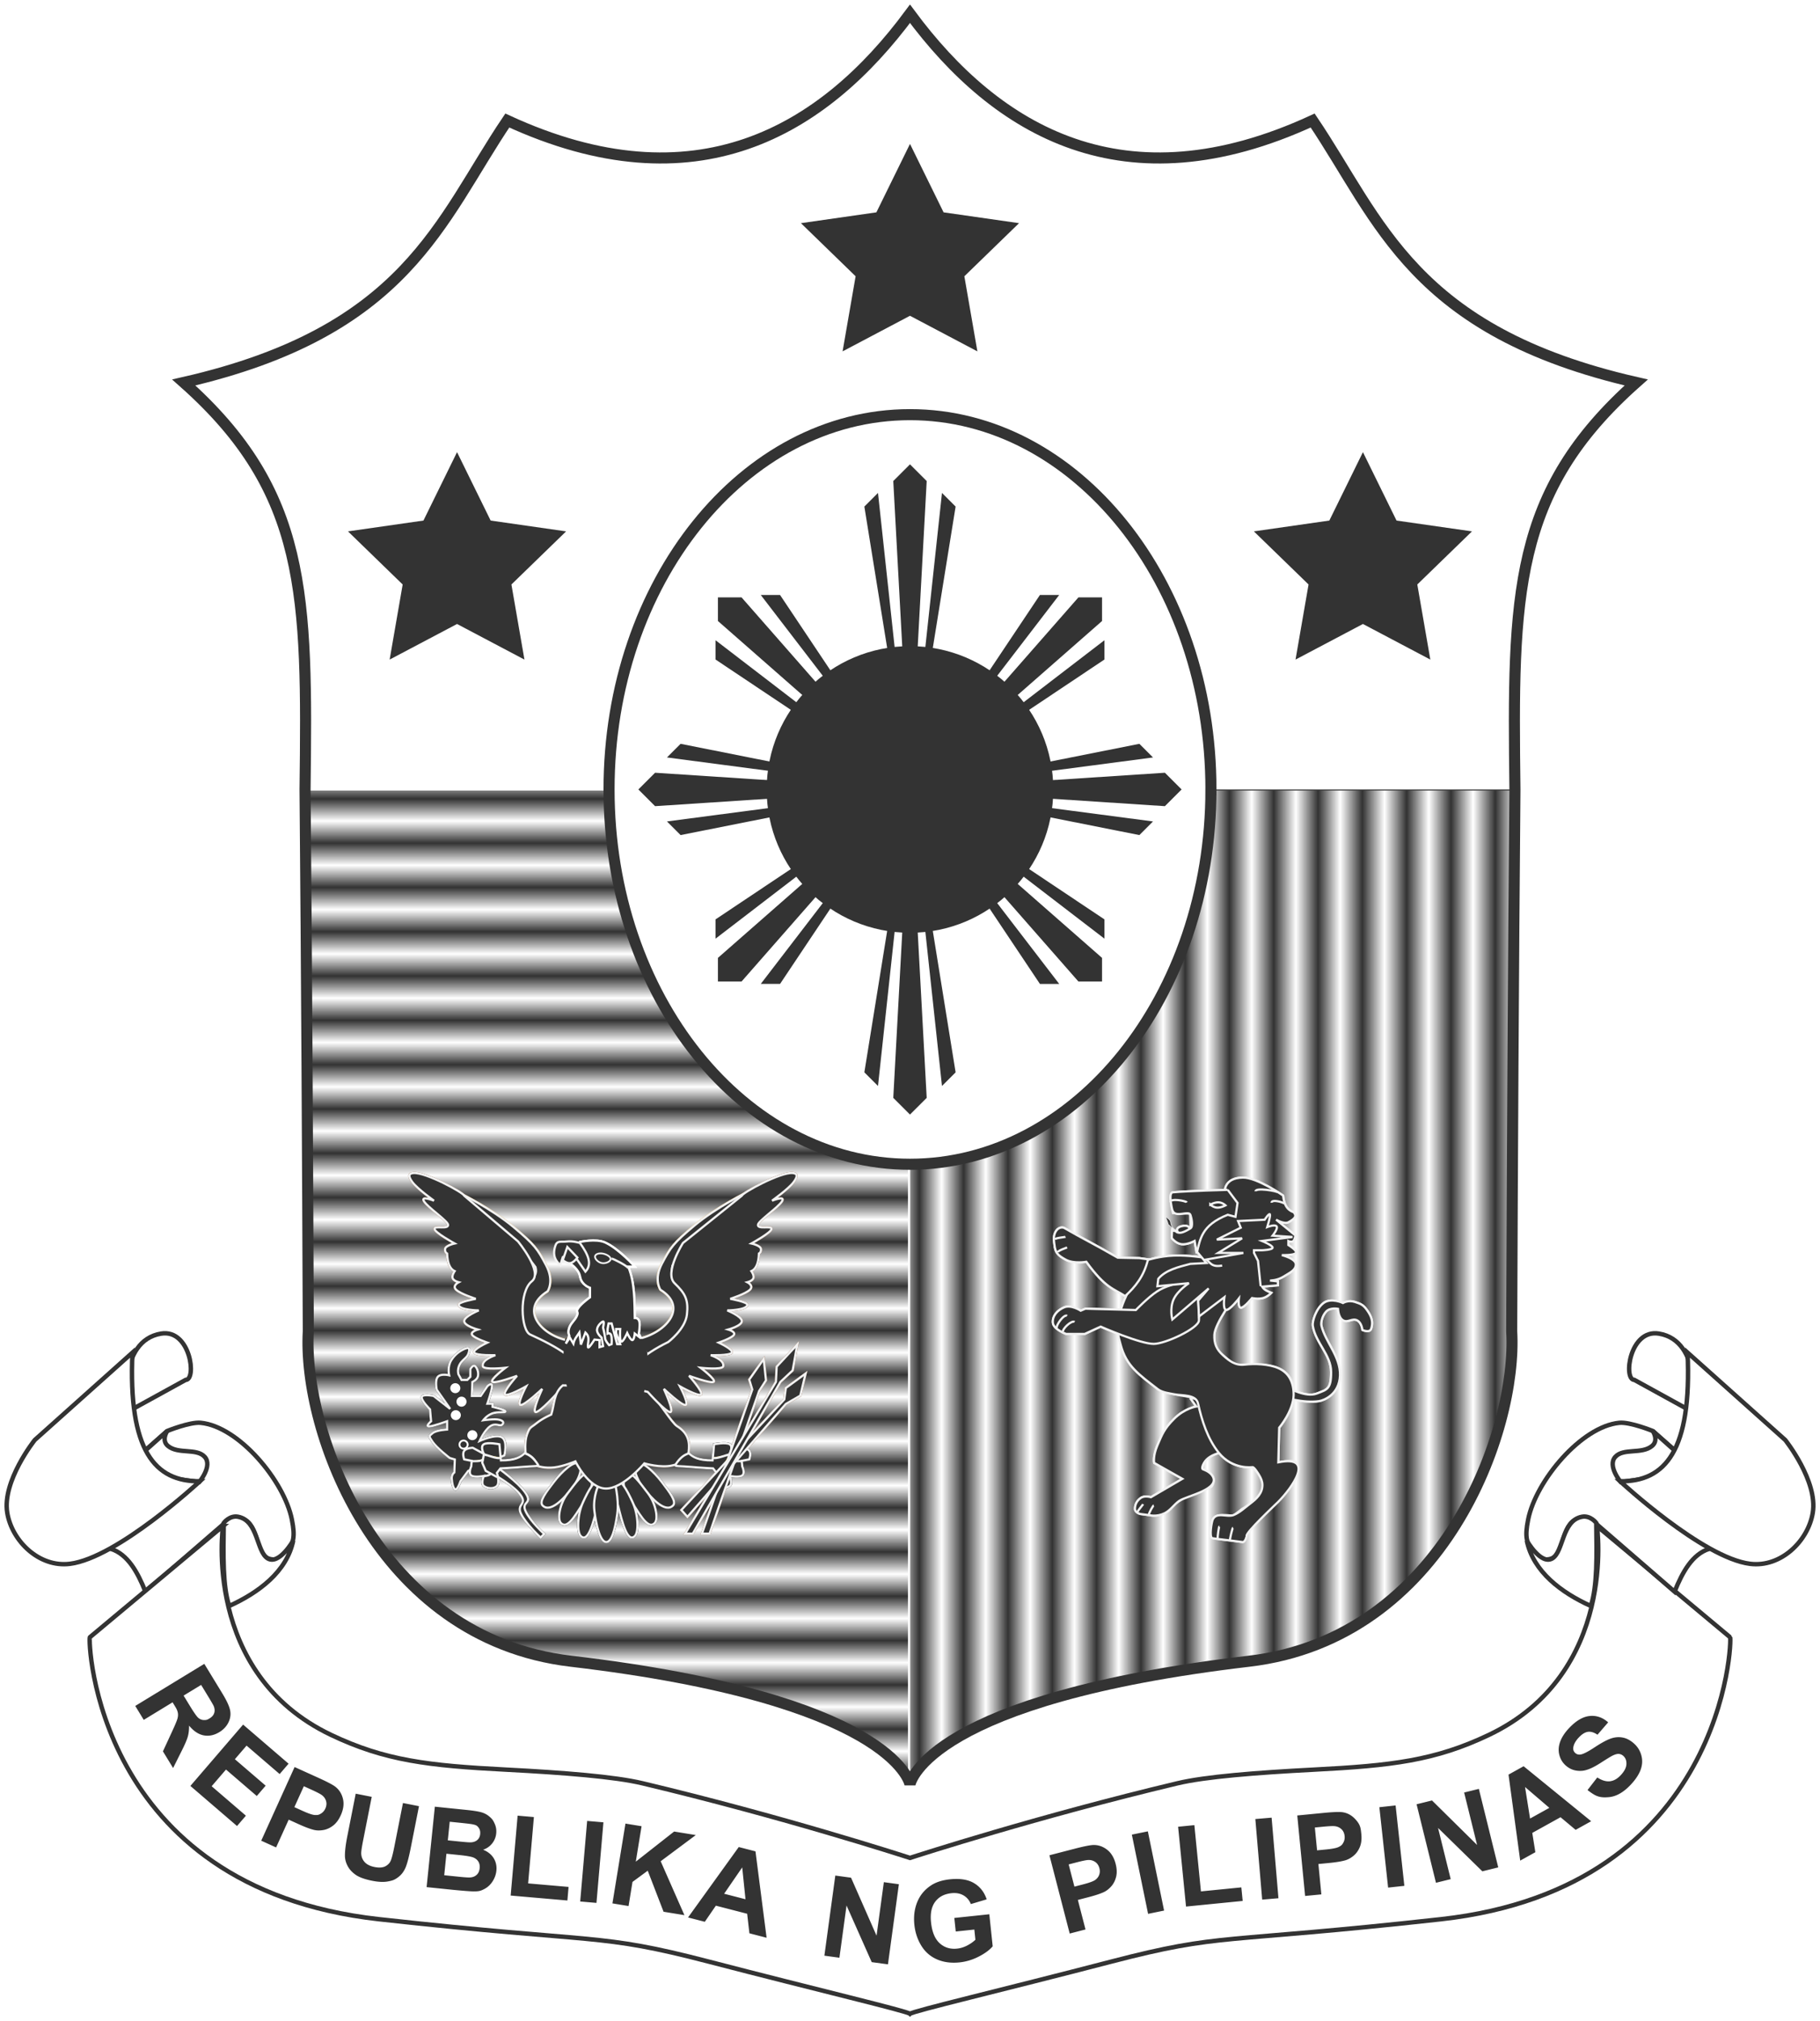 <?xml version="1.0" encoding="UTF-8"?>
<svg xmlns:xlink="http://www.w3.org/1999/xlink" xmlns="http://www.w3.org/2000/svg" width="821.615" height="912.469" viewBox="0 0 821.615 912.469" xml:space="preserve">
  <defs>
    <pattern xlink:href="#a" id="b" patternTransform="matrix(0 -10 10 0 -306.219 855.625)"></pattern>
    <pattern id="a" patternTransform="scale(10)" height="1" width="1.5" patternUnits="userSpaceOnUse">
      <path style="fill:#fff;stroke:none" d="M0-.5h1v2H0z"></path>
    </pattern>
  </defs>
  <path fill="none" d="M420.691-2404.69s5.595-38.449 152.124-55.679c87.873-10.333 121.215-104.281 118.563-148.949.275-72.185.739-164.706 1.459-244.598-1.08-87.843-.999-134.199 54.757-183.713-100.998-23.067-115.938-74.118-146.392-119.229-83.644 40.515-142.882 4.541-180.84-46.949m.132 799.117s-5.595-38.449-152.123-55.679c-87.874-10.333-121.215-104.281-118.563-148.949-.275-72.185-.739-164.706-1.459-244.597 1.079-87.844.998-134.2-54.758-183.714 100.998-23.066 115.608-73.13 146.063-118.241 84.961 39.197 142.552 4.87 181.828-48.267"></path>
  <path d="M410.802 6.219c-39.275 53.105-96.85 87.371-181.781 48.188-30.455 45.111-45.064 95.183-146.063 118.25 55.755 49.514 55.829 95.875 54.75 183.719.72 79.891 1.193 172.408 1.469 244.593-2.653 44.668 30.688 138.605 118.563 148.938 143.937 16.925 152.793 54.244 153.063 55.563.269-1.318 9.125-38.638 153.063-55.563 87.873-10.333 121.215-104.271 118.563-148.938.275-72.185.749-164.702 1.469-244.593-1.08-87.844-1.006-134.205 54.75-183.719C637.65 149.59 623.04 99.518 592.585 54.407 507.652 93.59 450.077 59.324 410.802 6.219" style="fill:#333;fill-opacity:1" fill="#FFF"></path>
  <path style="fill:url(#b);fill-opacity:1;stroke:#fff;stroke-opacity:1" d="M137.719 356.375c.72 79.891 1.193 172.409 1.469 244.594-2.653 44.668 30.687 138.604 118.562 148.937 130.443 15.339 149.945 47.418 152.656 54.282V356.844h1.281v-.469zm273.969 446.469c-.206.38-.386.747-.532 1.062-.022.047-.042.08-.062.125-.172.379-.31.73-.406 1 .05.176.113.383.125.438.036-.177.225-1.004.875-2.344z"></path>
  <path style="fill:#fff;fill-opacity:1" d="M410.813 6.219c-39.275 53.105-96.85 87.37-181.782 48.187-30.455 45.111-45.063 95.183-146.062 118.25 55.755 49.514 55.829 95.875 54.75 183.719h546.187c-1.08-87.844-1.006-134.205 54.75-183.719C637.658 149.59 623.05 99.517 592.594 54.406 507.66 93.59 450.087 59.324 410.812 6.22"></path>
  <path d="M410.416 356.839v449.094c.269-1.318 9.125-38.638 153.063-55.563 87.873-10.333 121.215-104.271 118.563-148.938.275-72.185.749-164.702 1.469-244.593z" style="fill:url(#a);fill-opacity:1"></path>
  <path fill="#FFF" stroke="#000" stroke-width="5" d="M546.662 356.375c.014 93.437-60.816 169.191-135.859 169.191S274.93 449.811 274.944 356.375c-.014-93.438 60.816-169.191 135.859-169.191s135.873 75.754 135.859 169.191z" style="fill:#fff;fill-opacity:1;stroke:#333;stroke-opacity:1"></path>
  <g fill="#FFF" stroke="#000">
    <path d="M261.098 660.646c-2.066-1.205-7.317 3.443-11.019 8.264s-6.813 8.941-5.164 10.674c3.443 3.614 9.727-3.1 13.428-7.919 3.701-4.82 4.82-9.814 2.755-11.019z"></path>
    <path d="M265.574 665.467c-2.065-1.205-5.595 3.788-9.296 8.607-3.701 4.82-4.748 11.696-3.099 13.429 3.442 3.615 7.66-5.854 11.361-10.674s3.099-10.157 1.034-11.362z"></path>
    <path d="M270.738 668.565c-2.065-1.205-5.054 4.111-7.574 9.641-2.668 5.854-2.683 13.418-1.033 15.149 3.443 3.615 5.939-6.886 7.575-13.428 1.473-5.895 3.098-10.157 1.032-11.362z"></path>
  </g>
  <g fill="#FFF" stroke="#000">
    <path d="M287.681 660.646c2.066-1.205 7.316 3.443 11.018 8.264s6.814 8.941 5.165 10.674c-3.443 3.614-9.727-3.1-13.428-7.919-3.701-4.82-4.82-9.814-2.755-11.019z"></path>
    <path d="M283.206 665.467c2.065-1.205 5.595 3.788 9.296 8.607 3.701 4.82 4.748 11.696 3.099 13.429-3.442 3.615-7.66-5.854-11.361-10.674-3.703-4.82-3.101-10.157-1.034-11.362z"></path>
    <path d="M278.04 668.565c2.066-1.205 5.054 4.111 7.575 9.641 2.668 5.854 2.683 13.418 1.033 15.149-3.443 3.615-5.939-6.886-7.575-13.428-1.473-5.895-3.098-10.157-1.033-11.362z"></path>
  </g>
  <path fill="#FFF" stroke="#000" d="M270.394 669.943s-2.841 5.509-2.065 12.051c.774 6.541 2.582 13.771 5.164 14.116s4.218-5.768 5.165-12.739c.946-6.973-1.378-15.149-1.378-15.149z"></path>
  <path fill="#DA9C2B" stroke="#DA9C2B" d="m288.118 604.383 4.117 6.925s8.859-3.919 13.402-8.632c4.543-4.714 3.691-4.316 4.771-10.223s1.912-10.952-.454-13.402c-1.172-1.212-7.872-1.96-6.36-7.723 2.14-3.166 10.374-12.194 10.449-12.494 2.492-4.013 10.407-8.025 15.674-12.039l7.95-8.859s-14.368 7.099-24.079 15.22-10.903 9.995-14.765 17.264-.682 11.813-.682 11.813c13.009 8.088 1.94 19.711-10.023 22.15zm-31.93.699-1.494 6.925s-10.449-3.918-14.992-8.632-3.691-4.316-4.771-10.222c-1.079-5.906-1.912-10.953.454-13.402 1.172-1.213 7.872-1.96 6.36-7.724-2.14-3.166-10.374-12.194-10.449-12.493-2.493-4.014-10.408-8.026-15.674-12.04l-7.95-8.858s14.367 7.099 24.078 15.219c9.711 8.121 10.903 9.995 14.766 17.265 3.861 7.269.682 11.812.682 11.812-13.009 8.088-2.973 19.712 8.99 22.15z"></path>
  <path fill="#784421" stroke="#784421" d="M209.551 539.753c-.271-1.35-17.447-10.704-22.943-10.222-1.729.151-2.782.965-.454 4.089 2.328 3.123 9.768 8.404 9.768 8.404s-6.133-2.498-4.543.228 10.818 8.924 10.903 10.676c.108 2.213-6.189.171-6.133 1.817.057 1.647 9.086 6.588 9.086 6.588s-4.146.909-4.315 2.499c-.171 1.59.908 2.044.908 2.044.185 4.553 1.406 7.031 3.407 7.95 0 0-1.362 1.932-.908 3.181s2.726 1.817 2.726 1.817-3.066 1.533-1.136 3.407 8.859 4.089 8.859 4.089-7.91 1.389-7.724 2.726c.341 2.442 9.086 2.499 9.086 2.499s-6.474 2.612-6.587 4.771c-.114 2.158 6.133 3.861 6.133 3.861s-3.577 1.022-2.498 2.499 6.814 3.407 6.814 3.407-6.814 3.123-5.906 4.543 9.54 1.136 9.54 1.136-6.36 1.988-5.679 4.998c.401 1.772 10.223.681 10.223.681s-7.213 5.452-5.906 6.36c1.306.909 11.131-2.726 11.131-2.726s-6.475 7.212-5.452 8.405 9.541-3.635 9.541-3.635-4.316 8.121-2.499 8.404c1.817.284 9.768-7.269 9.768-7.269s-4.771 10.108-2.953 10.449 10.223-9.086 10.223-9.086l14.311-3.635c-3.903-10.76-15.016-16.783-27.032-22.299-4.091-1.878-5.174-19.291.802-24.041 5.228-4.156-6.316-18.027-6.316-18.027z"></path>
  <path fill="#784421" stroke="#784421" d="M254.073 625.391c-4.171 3.42-3.754 8.676-5.225 13.176 0 0-3.861 1.646-6.588 3.861s-3.066 1.59-4.315 4.998c-1.25 3.407-.682 8.632-.682 8.632 2.975 1.276 4.673 3.19 5.225 5.679 0 0 3.407 1.192 7.724.682 4.315-.512 9.54-2.727 9.54-2.727s5.85 12.04 13.63 12.267 17.491-11.357 17.491-11.357 7.438 2.215 12.721.908c5.281-1.306 6.701-1.477 7.269-5.905.568-4.43.064-8.51-5.225-11.813-2.291-1.431-8.708-11.813-14.084-17.719z"></path>
  <path fill="#784421" stroke="#784421" d="M334.897 539.754c.271-1.35 17.447-10.704 22.943-10.223 1.729.152 2.782.966.454 4.089s-9.768 8.405-9.768 8.405 6.133-2.499 4.543.227-10.817 8.925-10.903 10.677c-.108 2.213 6.189.171 6.133 1.817s-9.086 6.588-9.086 6.588 4.146.908 4.315 2.498c.171 1.59-.908 2.045-.908 2.045-.185 4.552-1.406 7.031-3.407 7.95 0 0 1.363 1.931.908 3.181s-2.726 1.816-2.726 1.816 3.066 1.534 1.136 3.408c-1.931 1.873-8.859 4.088-8.859 4.088s7.91 1.39 7.724 2.727c-.341 2.441-9.086 2.498-9.086 2.498s6.474 2.612 6.587 4.771c.114 2.158-6.133 3.862-6.133 3.862s3.577 1.021 2.499 2.498c-1.079 1.477-6.815 3.407-6.815 3.407s6.815 3.124 5.906 4.544c-.908 1.419-9.54 1.136-9.54 1.136s6.36 1.987 5.679 4.997c-.401 1.773-10.223.682-10.223.682s7.213 5.451 5.906 6.36c-1.306.908-11.131-2.726-11.131-2.726s6.475 7.212 5.452 8.404-9.54-3.635-9.54-3.635 4.315 8.121 2.498 8.405-9.768-7.27-9.768-7.27 4.771 10.108 2.953 10.449-10.222-9.086-10.222-9.086l-14.312-3.635c7.503-7.746 11.106-12.796 23.562-18.892 0 0 7.732-5.84 8.449-12.475s-.758-9.408-5.584-14.064c-4.827-4.657 3.785-18.173 3.785-18.173z"></path>
  <path fill="#DA9C2B" d="M255.209 604.266s-2.441 10.336.908 22.262c3.351 11.926 12.494 25.441 12.494 25.441l.908 6.133h9.313s-.113-1.987.909-4.997c2.689-7.919 8.461-14.254 11.357-26.123s.228-21.353.228-21.353l-19.99-13.176z"></path>
  <path fill="#FFF" stroke="#FFF" d="m289.385 604.156-1.012-2.161s.682-3.691.227-5.452c-.454-1.76-2.044-1.59-2.044-1.59-.241-7.724.168-15.446-2.953-23.17h2.953s-7.218-8.108-13.402-10.903c-4.146-1.874-11.357-.228-11.357-.228l-4.316 9.768s2.045 1.307 3.407 3.407c1.363 2.102.682 3.124 2.045 4.998s3.407 2.499 3.407 2.499v4.315s-3.748 2.669-5.225 4.771.341 1.42-.682 3.635-2.556 3.01-3.407 5.225 0 3.634 0 3.634l-1.59 3.635 1.817-2.726 1.59 2.726c.455-2.119 1.711-3.438 2.726-4.997l.682 5.451 2.044-5.451c2.36 2.195.862 4.682 1.136 6.587.156 1.086 2.953-3.407 2.953-3.407l2.271.228v3.18l1.591-.454-.682-3.861s-2.215-1.817-2.045-3.635c.171-1.817 2.045-3.407 2.727-3.635s0 2.727 0 2.727.908 3.634.908 4.77 1.817 3.181 1.817 3.181l1.136-.454s.228-2.896-.228-4.089c-.454-1.193-1.59-.682-1.59-.682v-2.045l.454-2.498h1.363l2.499 9.313h1.362l-1.817-4.998v-1.817h1.817s-.341 5.225.455 5.68c.795.454 2.726-3.862 2.726-3.862s1.42 3.124 2.271 3.181 1.136-2.953 1.136-2.953z"></path>
  <path fill="none" stroke="#000" stroke-width=".8" d="M268.611 567.24c-.057 1.079 1.42 2.669 3.18 2.953s3.806-.738 3.862-1.817-1.874-2.215-3.635-2.499-3.35.283-3.407 1.363z"></path>
  <path fill="#EBC82B" d="M261.797 561.106s-3.124-1.021-5.906-.681c-2.783.34-4.389-.595-5.225 2.044-.921 2.908-.928 5.755 2.271 8.632l1.136-3.635c2.234-1.364 4.049-1.05 5.679 0l4.543 6.588c3.19-3.481 1.226-7.738-2.498-12.948"></path>
  <path fill="#EBC82B" d="M254.073 568.829s1.761 1.647 3.407 1.363 3.181-2.499 3.181-2.499l-4.544-4.771z"></path>
  <path fill="none" stroke="#000" d="M283.603 572.464c-.64-1.206-6.76-4.236-7.496-4.316"></path>
  <path fill="#EBC849" stroke="#CC8F03" stroke-width=".8" d="M272.7 567.353c.001.188-.456.341-1.021.342-.564 0-1.022-.152-1.024-.34v-.002c-.001-.188.456-.341 1.021-.342.564 0 1.022.152 1.024.342z"></path>
  <path fill="#060" stroke="#000" d="M210.224 608.698c-1.925.7-4.665 2.333-6.531 5.365s-.934 6.765-.934 6.765-3.731-.934-5.131.699-.467 5.832-.467 5.832l6.064 8.63-7.464-5.831s-4.957-1.05-5.365.467c-.408 1.516 3.732 5.598 3.732 5.598l.466 5.365s-2.74 2.333-.933 2.333 8.164-2.333 8.164-2.333v3.732s-4.898.233-6.531 1.633-1.925 1.166 0 3.965 7.697 7.231 7.697 7.231l2.333.699-.233 5.832s-1.283.875-1.166 2.799c.116 1.925.642 4.607 1.633 4.898.991.292 2.332-3.732 2.332-3.732l3.499-4.665 16.328-6.997s1.633-6.531-1.166-8.164-10.03 1.633-10.03 1.633 2.157-4.724 4.665-6.531c2.508-1.809 4.315.058 5.365-.7s.933-1.808-1.166-2.333c-2.1-.524-7.231.233-7.231.233s1.458-2.041 3.966-3.032 6.006-.175 6.064-.933c.059-.759-5.832-2.1-5.832-2.1v-1.399h-2.332s2.1-5.948 2.1-7.931-2.1 0-2.1 0l-3.032 4.432h-3.966l.233-6.298s2.274-.991 2.565-2.799c.292-1.808-.524-3.674-1.399-4.433-.874-.758-2.099 1.4-2.099 1.4v3.499l-1.4 1.399h-2.565l-1.399-2.566s-.642-1.924.467-4.198c1.107-2.274 3.266-3.032 3.965-4.898.701-1.866.758-3.266-1.166-2.566z"></path>
  <path fill="#060" stroke="#000" d="M244.047 694.071s-6.59-6.007-8.864-10.73c-2.273-4.724 3.499-4.023-.699-9.097s-16.095-11.196-16.095-11.196l5.365-1.167s10.146 7.057 13.528 12.13c3.383 5.073-2.099 3.557 0 8.164s8.397 10.264 8.397 10.264z"></path>
  <g fill="#EBC82B" stroke="#000">
    <path d="M236.809 656.058c-1.838 1.697-4.209 3.197-10.677 3.18l-.682-7.269s-5.281-1.079-7.042 0c-1.76 1.079 0 4.315 0 4.315l-4.997-2.726s-2.896.057-3.861 1.363 0 3.861 0 3.861l3.407.682-.228 2.498s-1.42 3.01 0 4.089 5.679.228 5.679.228-1.477 3.407 0 4.543 4.43 1.477 5.906 0 0-5.906 0-5.906l1.59-2.044s5.736-.284 9.995-.682c4.26-.397 7.528-.155 7.042-.908-2.208-3.421-4.088-4.579-6.132-5.224z"></path>
    <path d="m224.494 666.838-5.219-2.87-1.565-3.653.782-3.914"></path>
    <path d="M218.109 658.693c-.64 1.206-4.673.844-5.409.924m9.061 5.338c-.639 1.207-2.846 1.366-3.582 1.446m7.758-8.491c-.64 1.206-7.021-1.505-7.758-1.425"></path>
  </g>
  <g fill="#EBC82B" stroke="#000">
    <path d="M311.002 656.058c1.837 1.697 4.209 3.197 10.676 3.18l.682-7.269s5.281-1.079 7.042 0 0 4.315 0 4.315l4.998-2.726s2.896.057 3.861 1.363 0 3.861 0 3.861l-3.407.682.227 2.498s1.42 3.01 0 4.089-5.679.228-5.679.228 1.477 3.407 0 4.543-4.43 1.477-5.906 0 0-5.906 0-5.906l-1.59-2.044s-5.735-.284-9.995-.682c-4.259-.397-7.527-.155-7.041-.908 2.208-3.421 4.088-4.579 6.132-5.224z"></path>
    <path d="m323.318 666.838 5.219-2.87 1.565-3.653-.782-3.914"></path>
    <path d="M329.703 658.693c.64 1.206 4.672.844 5.408.924m-9.062 5.338c.64 1.207 2.846 1.366 3.582 1.446m-7.756-8.491c.64 1.206 7.021-1.505 7.757-1.425"></path>
  </g>
  <path fill="#784421" stroke="#784421" d="m363.701 620.018-8.952 6.542-.688 5.165-46.481 49.924 2.755 3.099 44.415-50.957 6.542-3.787z"></path>
  <path fill="#784421" stroke="#784421" d="m344.764 613.476-6.542 9.297 1.377 4.476-22.724 65.074h3.442l22.38-64.386 3.099-4.82z"></path>
  <path fill="#784421" stroke="#784421" d="m359.914 606.935-9.297 9.984-.344 6.887-40.973 68.517h3.443l39.595-68.517 5.509-5.165z"></path>
  <path fill="#FFF" stroke="#FFF" stroke-width=".832" d="M207.626 638.804a1.85 1.85 0 0 1-3.7 0 1.851 1.851 0 0 1 3.7 0zm2.566-6.064a1.85 1.85 0 0 1-3.701 0 1.85 1.85 0 1 1 3.701 0zm-2.799-6.066a1.851 1.851 0 0 1-3.701 0 1.85 1.85 0 0 1 3.701 0zm7.698 21.227a1.851 1.851 0 0 1-3.701 0 1.85 1.85 0 0 1 3.701 0zm-3.966 4.199a1.85 1.85 0 0 1-3.701 0 1.851 1.851 0 0 1 3.701 0z"></path>
  <g style="fill:#333;fill-opacity:1;stroke:#f2f2f2;stroke-opacity:1" fill="#FFF" stroke="#000">
    <path d="M250.31 656.444c-2.066-1.205-7.317 3.443-11.019 8.264s-6.813 8.941-5.164 10.674c3.443 3.614 9.727-3.1 13.428-7.919 3.701-4.82 4.82-9.814 2.755-11.019z" style="fill:#333;fill-opacity:1;stroke:#f2f2f2;stroke-opacity:1" transform="translate(10.788 4.202)"></path>
    <path d="M254.786 661.265c-2.065-1.205-5.595 3.788-9.296 8.607-3.701 4.82-4.748 11.696-3.099 13.429 3.442 3.615 7.66-5.854 11.361-10.674s3.099-10.157 1.034-11.362z" style="fill:#333;fill-opacity:1;stroke:#f2f2f2;stroke-opacity:1" transform="translate(10.788 4.202)"></path>
    <path d="M259.95 664.363c-2.065-1.205-5.054 4.111-7.574 9.641-2.668 5.854-2.683 13.418-1.033 15.149 3.443 3.615 5.939-6.886 7.575-13.428 1.473-5.895 3.098-10.157 1.032-11.362z" style="fill:#333;fill-opacity:1;stroke:#f2f2f2;stroke-opacity:1" transform="translate(10.788 4.202)"></path>
  </g>
  <g style="fill:#333;fill-opacity:1;stroke:#f2f2f2;stroke-opacity:1" fill="#FFF" stroke="#000">
    <path d="M250.31 656.444c-2.066-1.205-7.316 3.443-11.018 8.264s-6.814 8.941-5.165 10.674c3.443 3.614 9.727-3.1 13.428-7.919 3.701-4.82 4.82-9.814 2.755-11.019z" style="fill:#333;fill-opacity:1;stroke:#f2f2f2;stroke-opacity:1" transform="matrix(-1 0 0 1 537.991 4.202)"></path>
    <path d="M254.785 661.265c-2.065-1.205-5.595 3.788-9.296 8.607-3.701 4.82-4.748 11.696-3.099 13.429 3.442 3.615 7.66-5.854 11.361-10.674 3.703-4.82 3.101-10.157 1.034-11.362z" style="fill:#333;fill-opacity:1;stroke:#f2f2f2;stroke-opacity:1" transform="matrix(-1 0 0 1 537.991 4.202)"></path>
    <path d="M259.951 664.363c-2.066-1.205-5.054 4.111-7.575 9.641-2.668 5.854-2.683 13.418-1.033 15.149 3.443 3.615 5.939-6.886 7.575-13.428 1.473-5.895 3.098-10.157 1.033-11.362z" style="fill:#333;fill-opacity:1;stroke:#f2f2f2;stroke-opacity:1" transform="matrix(-1 0 0 1 537.991 4.202)"></path>
  </g>
  <path fill="#FFF" stroke="#000" d="M270.394 669.943s-2.841 5.509-2.065 12.051c.774 6.541 2.582 13.771 5.164 14.116s4.218-5.768 5.165-12.739c.946-6.973-1.378-15.149-1.378-15.149z" style="fill:#333;fill-opacity:1;stroke:#f2f2f2;stroke-opacity:1"></path>
  <path fill="#DA9C2B" stroke="#DA9C2B" d="m288.118 604.383 4.117 6.925s8.859-3.919 13.402-8.632c4.543-4.714 3.691-4.316 4.771-10.223s1.912-10.952-.454-13.402c-1.172-1.212-7.872-1.96-6.36-7.723 2.14-3.166 10.374-12.194 10.449-12.494 2.492-4.013 10.407-8.025 15.674-12.039l7.95-8.859s-14.368 7.099-24.079 15.22-10.903 9.995-14.765 17.264-.682 11.813-.682 11.813c13.009 8.088 1.94 19.711-10.023 22.15zm-31.93.699-1.494 6.925s-10.449-3.918-14.992-8.632-3.691-4.316-4.771-10.222c-1.079-5.906-1.912-10.953.454-13.402 1.172-1.213 7.872-1.96 6.36-7.724-2.14-3.166-10.374-12.194-10.449-12.493-2.493-4.014-10.408-8.026-15.674-12.04l-7.95-8.858s14.367 7.099 24.078 15.219c9.711 8.121 10.903 9.995 14.766 17.265 3.861 7.269.682 11.812.682 11.812-13.009 8.088-2.973 19.712 8.99 22.15z" style="fill:#333;fill-opacity:1;stroke:#f2f2f2;stroke-opacity:1"></path>
  <path fill="#784421" stroke="#784421" d="M209.551 539.753c-.271-1.35-17.447-10.704-22.943-10.222-1.729.151-2.782.965-.454 4.089 2.328 3.123 9.768 8.404 9.768 8.404s-6.133-2.498-4.543.228 10.818 8.924 10.903 10.676c.108 2.213-6.189.171-6.133 1.817.057 1.647 9.086 6.588 9.086 6.588s-4.146.909-4.315 2.499c-.171 1.59.908 2.044.908 2.044.185 4.553 1.406 7.031 3.407 7.95 0 0-1.362 1.932-.908 3.181s2.726 1.817 2.726 1.817-3.066 1.533-1.136 3.407 8.859 4.089 8.859 4.089-7.91 1.389-7.724 2.726c.341 2.442 9.086 2.499 9.086 2.499s-6.474 2.612-6.587 4.771c-.114 2.158 6.133 3.861 6.133 3.861s-3.577 1.022-2.498 2.499 6.814 3.407 6.814 3.407-6.814 3.123-5.906 4.543 9.54 1.136 9.54 1.136-6.36 1.988-5.679 4.998c.401 1.772 10.223.681 10.223.681s-7.213 5.452-5.906 6.36c1.306.909 11.131-2.726 11.131-2.726s-6.475 7.212-5.452 8.405 9.541-3.635 9.541-3.635-4.316 8.121-2.499 8.404c1.817.284 9.768-7.269 9.768-7.269s-4.771 10.108-2.953 10.449 10.223-9.086 10.223-9.086l14.311-3.635c-3.903-10.76-15.016-16.783-27.032-22.299-4.091-1.878-5.174-19.291.802-24.041 5.228-4.156-6.316-18.027-6.316-18.027z" style="fill:#333;fill-opacity:1;stroke:#f2f2f2;stroke-opacity:1"></path>
  <path fill="#784421" stroke="#784421" d="M254.073 625.391c-4.171 3.42-3.754 8.676-5.225 13.176 0 0-3.861 1.646-6.588 3.861s-3.066 1.59-4.315 4.998c-1.25 3.407-.682 8.632-.682 8.632 2.975 1.276 4.673 3.19 5.225 5.679 0 0 3.407 1.192 7.724.682 4.315-.512 9.54-2.727 9.54-2.727s5.85 12.04 13.63 12.267 17.491-11.357 17.491-11.357 7.438 2.215 12.721.908c5.281-1.306 6.701-1.477 7.269-5.905.568-4.43.064-8.51-5.225-11.813-2.291-1.431-8.708-11.813-14.084-17.719z" style="fill:#333;fill-opacity:1;stroke:#f2f2f2;stroke-opacity:1"></path>
  <path fill="#784421" stroke="#784421" d="M334.897 539.754c.271-1.35 17.447-10.704 22.943-10.223 1.729.152 2.782.966.454 4.089s-9.768 8.405-9.768 8.405 6.133-2.499 4.543.227-10.817 8.925-10.903 10.677c-.108 2.213 6.189.171 6.133 1.817s-9.086 6.588-9.086 6.588 4.146.908 4.315 2.498c.171 1.59-.908 2.045-.908 2.045-.185 4.552-1.406 7.031-3.407 7.95 0 0 1.363 1.931.908 3.181s-2.726 1.816-2.726 1.816 3.066 1.534 1.136 3.408c-1.931 1.873-8.859 4.088-8.859 4.088s7.91 1.39 7.724 2.727c-.341 2.441-9.086 2.498-9.086 2.498s6.474 2.612 6.587 4.771c.114 2.158-6.133 3.862-6.133 3.862s3.577 1.021 2.499 2.498c-1.079 1.477-6.815 3.407-6.815 3.407s6.815 3.124 5.906 4.544c-.908 1.419-9.54 1.136-9.54 1.136s6.36 1.987 5.679 4.997c-.401 1.773-10.223.682-10.223.682s7.213 5.451 5.906 6.36c-1.306.908-11.131-2.726-11.131-2.726s6.475 7.212 5.452 8.404-9.54-3.635-9.54-3.635 4.315 8.121 2.498 8.405-9.768-7.27-9.768-7.27 4.771 10.108 2.953 10.449-10.222-9.086-10.222-9.086l-14.312-3.635c7.503-7.746 11.106-12.796 23.562-18.892 0 0 7.732-5.84 8.449-12.475s-.758-9.408-5.584-14.064c-4.827-4.657 3.785-18.173 3.785-18.173z" style="fill:#333;fill-opacity:1;stroke:#f2f2f2;stroke-opacity:1"></path>
  <path fill="#DA9C2B" d="M255.209 604.266s-2.441 10.336.908 22.262c3.351 11.926 12.494 25.441 12.494 25.441l.908 6.133h9.313s-.113-1.987.909-4.997c2.689-7.919 8.461-14.254 11.357-26.123s.228-21.353.228-21.353l-19.99-13.176z" style="fill:#333;fill-opacity:1"></path>
  <path fill="#FFF" stroke="#FFF" d="m289.385 604.156-1.012-2.161s.682-3.691.227-5.452c-.454-1.76-2.044-1.59-2.044-1.59-.241-7.724.168-15.446-2.953-23.17h2.953s-7.218-8.108-13.402-10.903c-4.146-1.874-11.357-.228-11.357-.228l-4.316 9.768s2.045 1.307 3.407 3.407c1.363 2.102.682 3.124 2.045 4.998s3.407 2.499 3.407 2.499v4.315s-3.748 2.669-5.225 4.771.341 1.42-.682 3.635-2.556 3.01-3.407 5.225 0 3.634 0 3.634l-1.59 3.635 1.817-2.726 1.59 2.726c.455-2.119 1.711-3.438 2.726-4.997l.682 5.451 2.044-5.451c2.36 2.195.862 4.682 1.136 6.587.156 1.086 2.953-3.407 2.953-3.407l2.271.228v3.18l1.591-.454-.682-3.861s-2.215-1.817-2.045-3.635c.171-1.817 2.045-3.407 2.727-3.635s0 2.727 0 2.727.908 3.634.908 4.77 1.817 3.181 1.817 3.181l1.136-.454s.228-2.896-.228-4.089c-.454-1.193-1.59-.682-1.59-.682v-2.045l.454-2.498h1.363l2.499 9.313h1.362l-1.817-4.998v-1.817h1.817s-.341 5.225.455 5.68c.795.454 2.726-3.862 2.726-3.862s1.42 3.124 2.271 3.181 1.136-2.953 1.136-2.953z" style="fill:#333;fill-opacity:1"></path>
  <path fill="none" stroke="#000" stroke-width=".8" d="M268.611 567.24c-.057 1.079 1.42 2.669 3.18 2.953s3.806-.738 3.862-1.817-1.874-2.215-3.635-2.499-3.35.283-3.407 1.363z" style="stroke:#f2f2f2;stroke-opacity:1"></path>
  <path fill="#EBC82B" d="M261.797 561.106s-3.124-1.021-5.906-.681c-2.783.34-4.389-.595-5.225 2.044-.921 2.908-.928 5.755 2.271 8.632l1.136-3.635c2.234-1.364 4.049-1.05 5.679 0l4.543 6.588c3.19-3.481 1.226-7.738-2.498-12.948z" style="fill:#333;fill-opacity:1;stroke:#f2f2f2;stroke-opacity:1"></path>
  <path fill="#EBC82B" d="M254.073 568.829s1.761 1.647 3.407 1.363 3.181-2.499 3.181-2.499l-4.544-4.771z" style="fill:#333;fill-opacity:1;stroke:#f2f2f2;stroke-opacity:1"></path>
  <path fill="none" stroke="#000" d="M283.603 572.464c-.64-1.206-6.76-4.236-7.496-4.316" style="stroke:#f2f2f2;stroke-opacity:1"></path>
  <path fill="#EBC849" stroke="#CC8F03" stroke-width=".8" d="M272.7 567.353c.001.188-.456.341-1.021.342-.564 0-1.022-.152-1.024-.34v-.002c-.001-.188.456-.341 1.021-.342.564 0 1.022.152 1.024.342z" style="fill:#333;fill-opacity:1;stroke:#333;stroke-opacity:1"></path>
  <path fill="#060" stroke="#000" d="M210.224 608.698c-1.925.7-4.665 2.333-6.531 5.365s-.934 6.765-.934 6.765-3.731-.934-5.131.699-.467 5.832-.467 5.832l6.064 8.63-7.464-5.831s-4.957-1.05-5.365.467c-.408 1.516 3.732 5.598 3.732 5.598l.466 5.365s-2.74 2.333-.933 2.333 8.164-2.333 8.164-2.333v3.732s-4.898.233-6.531 1.633-1.925 1.166 0 3.965 7.697 7.231 7.697 7.231l2.333.699-.233 5.832s-1.283.875-1.166 2.799c.116 1.925.642 4.607 1.633 4.898.991.292 2.332-3.732 2.332-3.732l3.499-4.665 16.328-6.997s1.633-6.531-1.166-8.164-10.03 1.633-10.03 1.633 2.157-4.724 4.665-6.531c2.508-1.809 4.315.058 5.365-.7s.933-1.808-1.166-2.333c-2.1-.524-7.231.233-7.231.233s1.458-2.041 3.966-3.032 6.006-.175 6.064-.933c.059-.759-5.832-2.1-5.832-2.1v-1.399h-2.332s2.1-5.948 2.1-7.931-2.1 0-2.1 0l-3.032 4.432h-3.966l.233-6.298s2.274-.991 2.565-2.799c.292-1.808-.524-3.674-1.399-4.433-.874-.758-2.099 1.4-2.099 1.4v3.499l-1.4 1.399h-2.565l-1.399-2.566s-.642-1.924.467-4.198c1.107-2.274 3.266-3.032 3.965-4.898.701-1.866.758-3.266-1.166-2.566z" style="fill:#333;fill-opacity:1;stroke:#f2f2f2;stroke-opacity:1"></path>
  <path fill="#060" stroke="#000" d="M244.047 694.071s-6.59-6.007-8.864-10.73c-2.273-4.724 3.499-4.023-.699-9.097s-16.095-11.196-16.095-11.196l5.365-1.167s10.146 7.057 13.528 12.13c3.383 5.073-2.099 3.557 0 8.164s8.397 10.264 8.397 10.264z" style="fill:#333;fill-opacity:1;stroke:#f2f2f2;stroke-opacity:1"></path>
  <g style="stroke:#f2f2f2;stroke-opacity:1" fill="#EBC82B" stroke="#000">
    <path d="M226.021 651.856c-1.838 1.697-4.209 3.197-10.677 3.18l-.682-7.269s-5.281-1.079-7.042 0c-1.76 1.079 0 4.315 0 4.315l-4.997-2.726s-2.896.057-3.861 1.363 0 3.861 0 3.861l3.407.682-.228 2.498s-1.42 3.01 0 4.089 5.679.228 5.679.228-1.477 3.407 0 4.543 4.43 1.477 5.906 0 0-5.906 0-5.906l1.59-2.044s5.736-.284 9.995-.682c4.26-.397 7.528-.155 7.042-.908-2.208-3.421-4.088-4.579-6.132-5.224z" style="fill:#333;fill-opacity:1;stroke:#f2f2f2;stroke-opacity:1" transform="translate(10.788 4.202)"></path>
    <path d="m213.706 662.636-5.219-2.87-1.565-3.653.782-3.914" style="fill:#333;fill-opacity:1;stroke:#f2f2f2;stroke-opacity:1" transform="translate(10.788 4.202)"></path>
    <path d="M207.321 654.491c-.64 1.206-4.673.844-5.409.924" style="stroke:#f2f2f2;stroke-opacity:1" transform="translate(10.788 4.202)"></path>
    <path d="M210.973 660.753c-.639 1.207-2.846 1.366-3.582 1.446" style="fill:#333;fill-opacity:1;stroke:#f2f2f2;stroke-opacity:1" transform="translate(10.788 4.202)"></path>
    <path d="M215.149 653.708c-.64 1.206-7.021-1.505-7.758-1.425" style="stroke:#f2f2f2;stroke-opacity:1" transform="translate(10.788 4.202)"></path>
  </g>
  <g style="stroke:#f2f2f2;stroke-opacity:1" fill="#EBC82B" stroke="#000">
    <path d="M226.021 651.856c-1.837 1.697-4.209 3.197-10.676 3.18l-.682-7.269s-5.281-1.079-7.042 0 0 4.315 0 4.315l-4.998-2.726s-2.896.057-3.861 1.363 0 3.861 0 3.861l3.407.682-.227 2.498s-1.42 3.01 0 4.089 5.679.228 5.679.228-1.477 3.407 0 4.543 4.43 1.477 5.906 0 0-5.906 0-5.906l1.59-2.044s5.735-.284 9.995-.682c4.259-.397 7.527-.155 7.041-.908-2.208-3.421-4.088-4.579-6.132-5.224z" style="fill:#333;fill-opacity:1;stroke:#f2f2f2;stroke-opacity:1" transform="matrix(-1 0 0 1 537.023 4.202)"></path>
    <path d="m213.705 662.636-5.219-2.87-1.565-3.653.782-3.914" style="stroke:#f2f2f2;stroke-opacity:1" transform="matrix(-1 0 0 1 537.023 4.202)"></path>
    <path d="M207.32 654.491c-.64 1.206-4.672.844-5.408.924m9.062 5.338c-.64 1.207-2.846 1.366-3.582 1.446m7.756-8.491c-.64 1.206-7.021-1.505-7.757-1.425" style="stroke:#f2f2f2;stroke-opacity:1" transform="matrix(-1 0 0 1 537.023 4.202)"></path>
  </g>
  <path fill="#784421" stroke="#784421" d="m363.701 620.018-8.952 6.542-.688 5.165-46.481 49.924 2.755 3.099 44.415-50.957 6.542-3.787z" style="fill:#333;fill-opacity:1;stroke:#f2f2f2;stroke-opacity:1"></path>
  <path fill="#784421" stroke="#784421" d="m344.764 613.476-6.542 9.297 1.377 4.476-22.724 65.074h3.442l22.38-64.386 3.099-4.82z" style="fill:#333;fill-opacity:1;stroke:#f2f2f2;stroke-opacity:1"></path>
  <path fill="#784421" stroke="#784421" d="m359.914 606.935-9.297 9.984-.344 6.887-40.973 68.517h3.443l39.595-68.517 5.509-5.165z" style="fill:#333;fill-opacity:1;stroke:#f2f2f2;stroke-opacity:1"></path>
  <path fill="#FFF" stroke="#FFF" stroke-width=".832" d="M207.626 638.804a1.85 1.85 0 0 1-3.7 0 1.851 1.851 0 0 1 3.7 0zm2.566-6.064a1.85 1.85 0 0 1-3.701 0 1.85 1.85 0 1 1 3.701 0zm-2.799-6.066a1.851 1.851 0 0 1-3.701 0 1.85 1.85 0 0 1 3.701 0zm7.698 21.227a1.851 1.851 0 0 1-3.701 0 1.85 1.85 0 0 1 3.701 0z"></path>
  <path fill="#FFF" stroke="#FFF" stroke-width=".832" d="M211.125 652.1a1.85 1.85 0 0 1-3.701 0 1.851 1.851 0 0 1 3.701 0z" style="fill:#333;fill-opacity:1"></path>
  <path fill="#EBC82B" stroke="#CC8F03" d="m537.268 631.036 2.768 3.875s-5.305.876-9.964 5.535-5.443 7.104-7.564 11.993-1.477 7.934-1.477 7.934l12.731 7.196-14.207 8.303s-2.814-.923-4.613.369c-1.799 1.291-2.537 2.998-2.583 4.797s2.398 2.398 2.398 2.398l4.244.554s3.183.877 6.826-.923c3.645-1.799 2.168-2.998 7.75-6.272s8.99-3.602 13.1-5.536c.784-.368 1.892-3.229.554-5.166s-4.06-2.768-4.06-2.768-1.204-.184.369-2.952c2.491-4.382 9.595-4.981 9.595-4.981s-2.813-3.46-4.797-8.487-.369-7.657-3.137-11.624-7.934-4.245-7.933-4.245zm44.663-4.359s7.692 4.245 12.439 2.419 6.567-1.919 6.551-9.723-7.053-13.197-8.278-20.938c-.298-1.887 1.461-7.67 4.869-10.226 3.409-2.557 8.765 0 8.765 0s2.313-1.461 5.356-.487 4.01 1.402 6.079 4.567 1.943 5.516 1.276 7.539c-.668 2.023-3.947.554-3.947.554s-.243-3.287-2.435-4.382c-2.19-1.096-4.185 1.293-6.33 0s-2.25-5.172-2.25-5.172-3.529-.723-5.355 1.225-2.449 5.032-2.133 6.382c1.738 7.409 8.657 13.932 8.381 22.449-.277 8.518-7.162 11.273-9.487 11.619-7.197 1.071-16.423-1.932-16.423-1.932z" style="stroke:#f2f2f2;stroke-opacity:1;fill:#333"></path>
  <path fill="none" stroke="#CE1126" d="M518.633 683.806c-.035-.779 1.871-4.105 2.214-4.243m-7.38 2.952c.383-.767 2.41-3.161 2.583-3.506" style="stroke:#f2f2f2;stroke-opacity:1;fill:#333"></path>
  <path fill="#EBC82B" stroke="#CC8F03" d="M543.847 567.772s-7.416-1.235-13.843-.988-11.865 1.978-11.865 1.978-8.8 12.014-11.865 21.555-1.334 12.953-.396 16.611c2.505 9.753 8.517 13.721 16.81 20.171 2.669 2.076 17.6 3.955 17.6 3.955s3.608 16.907 9.888 24.719c6.278 7.811 15.227 6.525 15.227 6.525s5.686 4.993 4.549 9.69c-1.138 4.696-9.097 9.096-9.097 9.096l-4.153 3.164s-4.746-.691-7.119 0c-2.373.692-2.373 2.769-2.373 2.769s-1.086 6.892 0 7.317c.605.237 10.168 1.265 13.646 1.779 1.335.198.396-2.373.396-2.373l22.617-24.4s2.642-8.101 1.311-9.217c-1.568-1.315-8.107 0-8.107 0l.395-15.623s6.408-7.576 6.526-14.831c.079-16.168-15.321-13.344-27.092-13.645-5.285-5.285-8.997-5.688-8.701-13.447.197-5.191 9.492-17.6 9.492-17.6z" style="stroke:#f2f2f2;stroke-opacity:1;fill:#333"></path>
  <path fill="#EBC82B" stroke="#CC8F03" d="M518.263 568.489c-1.851 7.766-5.873 12.492-10.332 16.605-5.09-3.377-8.779-3.428-17.528-15.499 0 0-5.628 1.015-9.226-.922-3.598-1.938-4.801-3.173-5.166-6.827-.093-.923-.692-3.321.369-5.535s3.088-2.557 4.151-1.937c8.021 4.677 12.913 6.926 24.078 13.376l9.778.185z" style="stroke:#f2f2f2;stroke-opacity:1;fill:#333"></path>
  <path fill="none" stroke="#CE1126" d="M476.011 559.632c-.035-.779 4.639-1.154 4.981-1.292m-3.505 7.012c-.034-.779 3.9-2.076 4.244-2.215" style="stroke:#f2f2f2;stroke-opacity:1;fill:#333"></path>
  <path fill="#EBC82B" stroke="#CC8F03" d="M531.364 555.203c0-1.061 1.568-1.706 2.952-1.845s2.583.23 2.583 1.291c0 1.062-1.199 2.814-2.583 2.952-1.384.139-2.952-1.336-2.952-2.398z" style="stroke:#f2f2f2;stroke-opacity:1;fill:#333"></path>
  <path fill="none" stroke="#000" d="m559.778 541.919-2.03 9.778s7.046.063 7.381-4.243c.293-3.771-5.351-5.535-5.351-5.535z" style="stroke:#f2f2f2;stroke-opacity:1;fill:#333"></path>
  <path fill="none" stroke="#000" d="M561.438 545.425s1.292 1.291 1.292 2.214-1.292 1.476-1.292 1.476" style="stroke:#f2f2f2;stroke-opacity:1;fill:#333"></path>
  <path fill="#EBC82B" stroke="#CC8F03" d="M536.136 578.484s-8.188.865-13.788 4.495c-4.046 2.623-9.591 8.393-9.591 8.393l-22.78-.599-2.099.898s-4.346-2.847-7.493-1.498-5.32 3.896-5.096 6.894c.226 2.997 5.995 5.096 5.995 5.096h8.393l7.193-3.297s17.946 7.842 23.979 7.793c5.346-.043 20.035-6.98 20.382-10.491.353-3.582-.899-15.586-.899-15.586z" style="stroke:#f2f2f2;stroke-opacity:1;fill:#333"></path>
  <path fill="none" stroke="#CE1126" d="M479.86 601.342c-.521-1.265 3.839-5.499 5.232-4.587m-8 2.808c-.521-1.266 3.246-6.488 4.64-5.576" style="stroke:#f2f2f2;stroke-opacity:1;fill:#333"></path>
  <path fill="#EBC82B" stroke="#CC8F03" d="M552.944 538.11s-.65-6.392 8.107-6.526c6.383-.098 18.193 8.108 18.193 8.108.381 3.306 1.237 6.294 4.746 7.515 1.296 1.555 1.147 2.646-2.373 4.548-1.886 1.019-5.537-1.187-5.537-1.187l8.701 7.119s-.198 1.928-.989 2.571-2.175 0-2.175 0v1.779s4.104 2.423 3.361 3.56c-.741 1.137-6.328.988-6.328.988s6.279 1.533 6.328 4.153-2.62 3.708-5.537 5.537-6.13 1.779-6.13 1.779l3.56.396v1.78l-7.119.593c1.027 1.637 2.616 2.15 4.152 2.769 0 0-1.582 1.78-3.757 2.373-2.176.594-4.944 0-4.944 0s-3.46 4.301-4.943 4.351-.989-4.152-.989-4.152-4.103 5.289-5.734 5.142c-1.632-.148-.791-5.735-.791-5.735l-11.47 8.701-.396-7.119 4.746-5.537-16.413 14.04s-1.285-4.993.593-9.096c1.879-4.104 6.922-7.317 6.922-7.317l-14.238 1.385.396-3.362c3.406-3.998 8.984-5.282 14.436-6.724l7.317-.396-4.153-4.943V544.24z" style="stroke:#f2f2f2;stroke-opacity:1;fill:#333"></path>
  <path fill="#EBC82B" stroke="#CC8F03" d="m554.243 537.121 4.428 5.904-.923 6.273-3.505-.922c-12.063 4.773-12.381 11.148-14.022 17.344l-.923-5.535s-3.321 1.799-5.904 1.476-4.429-2.768-4.429-2.768l.164-4.109 1.682 1s.185.665 1.845.711c1.661.046 4.798-2.03 4.798-2.03l-.185-6.642-7.75-.185s-2.49-9.18 0-9.41c6.688-.618 24.724-1.107 24.724-1.107z" style="stroke:#f2f2f2;stroke-opacity:1;fill:#333"></path>
  <path fill="none" stroke="#CE1126" d="M549.679 694.485c-.035-.779.486-5.293.83-5.431m4.708 6.419c-.035-.779 1.08-5.688 1.423-5.825" style="stroke:#f2f2f2;stroke-opacity:1;fill:#333"></path>
  <path fill="none" stroke="#CC8F03" d="M551.722 571.289c-4.811.911-5.32-1.404-7.193-2.697l16.785-2.997h-11.39l10.79-6.595-11.39.6 10.79-5.395-1.198-2.998 11.989-.6s2.098-3.222 2.397-2.397-1.199 5.695-1.199 5.695 3.447-1.35 4.196-.3c.75 1.049-1.798 4.196-1.798 4.196l8.992.599-13.788 1.799s4.796 1.948 4.796 2.997c0 1.05-4.796 1.199-4.796 1.199h-3.597v1.199l1.798 3.597 1.199 11.39m-22.75-36.798s2.066-1.119 3.787-1.033 3.099 1.378 3.099 1.378-2.065 1.119-3.787 1.032-3.099-1.377-3.099-1.377z" style="stroke:#f2f2f2;stroke-opacity:1;fill:#333"></path>
  <path fill="none" stroke="#CE1126" d="M566.808 537.777c-.035-1.783 9.754-.151 10.097.54m-2.866 4.623c-.035-1.782 5.622-.15 5.965.541" style="stroke:#f2f2f2;stroke-opacity:1;fill:#333"></path>
  <path fill="#EBC82B" stroke="#CC8F03" d="m537.268 631.036 2.768 3.875s-5.305.876-9.964 5.535-5.443 7.104-7.564 11.993-1.477 7.934-1.477 7.934l12.731 7.196-14.207 8.303s-2.814-.923-4.613.369c-1.799 1.291-2.537 2.998-2.583 4.797s2.398 2.398 2.398 2.398l4.244.554s3.173.874 6.81-.915c2.541-1.25 4.146-3.832 6.436-5.485 3.159-2.282 19.276-5.281 14.984-11.497-1.338-1.938-4.06-2.768-4.06-2.768s-1.204-.184.369-2.952c2.491-4.382 9.595-4.981 9.595-4.981s-2.813-3.46-4.797-8.487-.369-7.657-3.137-11.624-7.934-4.245-7.933-4.245zm44.663-4.359s7.692 4.245 12.439 2.419 6.567-1.919 6.551-9.723-7.053-13.197-8.278-20.938c-.298-1.887 1.461-7.67 4.869-10.226 3.409-2.557 8.765 0 8.765 0s2.313-1.461 5.356-.487 4.01 1.402 6.079 4.567 1.943 5.516 1.276 7.539c-.668 2.023-3.947.554-3.947.554s-.243-3.287-2.435-4.382c-2.19-1.096-4.185 1.293-6.33 0s-2.25-5.172-2.25-5.172-3.529-.723-5.355 1.225-2.449 5.032-2.133 6.382c1.738 7.409 8.657 13.932 8.381 22.449-.277 8.518-7.162 11.273-9.487 11.619-7.197 1.071-16.423-1.932-16.423-1.932z" style="stroke:#f2f2f2;stroke-opacity:1;fill:#333"></path>
  <path fill="#EBC82B" stroke="#CC8F03" d="M518.633 683.806c-.035-.779 1.871-4.105 2.214-4.243m-7.38 2.952c.383-.767 2.41-3.161 2.583-3.506m27.797-111.237s-7.416-1.235-13.843-.988-11.865 1.978-11.865 1.978-8.8 12.014-11.865 21.555-1.334 12.953-.396 16.611c2.505 9.753 8.517 13.721 16.81 20.171 1.95 1.517 5.199 1.856 7.536 2.327 3.411.688 9.672-.025 10.597 4.092 1.742 7.761 4.304 15.971 9.354 22.255 6.27 7.8 15.202 6.529 15.227 6.525.789-.112 2.661 2.992 2.991 3.536.842 1.386 1.491 2.857 1.502 4.503.023 3.818-2.668 6.271-5.495 8.404-2.337 1.765-4.829 4.157-7.576 5.205-2.918 1.114-7.534-1.618-9.327 1.975-.521 1.047-1.685 7.866-.288 8.413.605.237 10.168 1.265 13.646 1.779 1.308.194 1.959-2.633 1.923-2.733-.546-1.515 12.494-13.661 14.164-15.33 6.135-6.129 17.304-21.382.129-17.927l.395-15.623s6.408-7.576 6.526-14.831c.026-5.364-1.923-9.921-7.021-12.11-4.278-1.838-10.585-2.065-15.153-1.533-4.063.473-6.818-1.608-9.692-4.207-2.906-2.627-4.078-5.242-3.926-9.241.197-5.191 9.492-17.6 9.492-17.6z" style="stroke:#f2f2f2;stroke-opacity:1;fill:#333"></path>
  <path fill="#EBC82B" stroke="#CC8F03" d="M518.263 568.489c-1.851 7.766-5.873 12.492-10.332 16.605-5.09-3.377-8.779-3.428-17.528-15.499 0 0-5.628 1.015-9.226-.922-3.598-1.938-4.801-3.173-5.166-6.827-.093-.923-.692-3.321.369-5.535s3.088-2.557 4.151-1.937c8.021 4.677 12.913 6.926 24.078 13.376l9.778.185z" style="stroke:#f2f2f2;stroke-opacity:1;fill:#333"></path>
  <path fill="#EBC82B" stroke="#CC8F03" d="M476.011 559.632c-.035-.779 4.639-1.154 4.981-1.292m-3.505 7.012c-.034-.779 3.9-2.076 4.244-2.215m49.633-7.934c0-1.061 1.568-1.706 2.952-1.845s2.583.23 2.583 1.291c0 1.062-1.199 2.814-2.583 2.952-1.384.139-2.952-1.336-2.952-2.398z" style="stroke:#f2f2f2;stroke-opacity:1;fill:#333"></path>
  <path fill="none" stroke="#000" d="m559.778 541.919-2.03 9.778s7.046.063 7.381-4.243c.293-3.771-5.351-5.535-5.351-5.535z" style="stroke:#f2f2f2;stroke-opacity:1;fill:#333"></path>
  <path fill="none" stroke="#000" d="M561.438 545.425s1.292 1.291 1.292 2.214-1.292 1.476-1.292 1.476" style="stroke:#f2f2f2;stroke-opacity:1;fill:#333"></path>
  <path fill="#EBC82B" stroke="#CC8F03" d="M536.136 578.484s-8.188.865-13.788 4.495c-4.046 2.623-9.591 8.393-9.591 8.393l-22.78-.599-2.099.898s-4.346-2.847-7.493-1.498-5.32 3.896-5.096 6.894c.226 2.997 5.995 5.096 5.995 5.096h8.393l7.193-3.297s17.946 7.842 23.979 7.793c5.346-.043 20.035-6.98 20.382-10.491.353-3.582-.899-15.586-.899-15.586z" style="stroke:#f2f2f2;stroke-opacity:1;fill:#333"></path>
  <path fill="#EBC82B" stroke="#CC8F03" d="M479.86 601.342c-.521-1.265 3.839-5.499 5.232-4.587m-8 2.808c-.521-1.266 3.246-6.488 4.64-5.576m71.212-55.877s-.65-6.392 8.107-6.526c6.383-.098 18.193 8.108 18.193 8.108.381 3.306 1.237 6.294 4.746 7.515 1.296 1.555 1.147 2.646-2.373 4.548-1.886 1.019-5.537-1.187-5.537-1.187l8.701 7.119s-.198 1.928-.989 2.571-2.175 0-2.175 0v1.779s4.104 2.423 3.361 3.56c-.741 1.137-6.328.988-6.328.988s6.279 1.533 6.328 4.153-2.62 3.708-5.537 5.537-6.13 1.779-6.13 1.779l3.56.396v1.78l-7.119.593c1.027 1.637 2.616 2.15 4.152 2.769 0 0-1.582 1.78-3.757 2.373-2.176.594-4.944 0-4.944 0s-3.46 4.301-4.943 4.351-.989-4.152-.989-4.152-4.103 5.289-5.734 5.142c-1.632-.148-.791-5.735-.791-5.735l-11.47 8.701-.396-7.119 4.746-5.537-16.413 14.04s-1.285-4.993.593-9.096c1.879-4.104 6.922-7.317 6.922-7.317l-14.238 1.385.396-3.362c3.406-3.998 8.984-5.282 14.436-6.724l7.317-.396-4.153-4.943V544.24z" style="stroke:#f2f2f2;stroke-opacity:1;fill:#333"></path>
  <path fill="#EBC82B" stroke="#CC8F03" d="m554.243 537.121 4.428 5.904-.923 6.273-3.505-.922c-12.063 4.773-12.381 11.148-14.022 17.344l-.923-5.535s-3.321 1.799-5.904 1.476-4.429-2.768-4.429-2.768l.137-3.423 1.709.313s.185.665 1.845.711c1.633.046 4.689-1.959 4.796-2.028 1.259-.825.423-4.69.013-5.859-.319-.91-.9-.931-1.792-.897-1.392.052-2.796.473-4.195.312-1.864-.213-2.263-1.448-2.55-3.1-.171-.984-.369-1.931-.446-2.931-.071-.91-.421-3.628 1.038-3.763 6.687-.618 24.723-1.107 24.723-1.107zm-4.564 157.364c-.035-.779.486-5.293.83-5.431m4.708 6.419c-.035-.779 1.08-5.688 1.423-5.825" style="stroke:#f2f2f2;stroke-opacity:1;fill:#333"></path>
  <path fill="none" stroke="#CC8F03" d="M551.722 571.289c-4.811.911-5.32-1.404-7.193-2.697l16.785-2.997h-11.39l10.79-6.595-11.39.6 10.79-5.395-1.198-2.998 11.989-.6s2.098-3.222 2.397-2.397-1.199 5.695-1.199 5.695 3.447-1.35 4.196-.3c.75 1.049-1.798 4.196-1.798 4.196l8.992.599-13.788 1.799s4.796 1.948 4.796 2.997c0 1.05-4.796 1.199-4.796 1.199h-3.597v1.199l1.798 3.597 1.199 11.39m-22.75-36.798s2.066-1.119 3.787-1.033 3.099 1.378 3.099 1.378-2.065 1.119-3.787 1.032-3.099-1.377-3.099-1.377z" style="stroke:#f2f2f2;stroke-opacity:1;fill:#333"></path>
  <path fill="none" stroke="#CE1126" d="M566.808 537.777c-.035-1.783 9.754-.151 10.097.54m-2.866 4.623c-.035-1.782 5.622-.15 5.965.541" style="stroke:#f2f2f2;stroke-opacity:1;fill:#333"></path>
  <path fill="#FFF" stroke="#000" stroke-width="2" d="M49.991 699.149c7.701 2.494 12.031 10.382 15.677 19.365l34.427-29.816s3.993-4.302 8.3-3.381c8.488 1.813 6.54 14.195 11.988 17.828 1.613 1.076 6.378 1.845 9.222-2.459s3.766-6.686 2.151-14.755c-3.498-17.493-24.018-42.014-41.189-43.648-4.842-.462-15.063 3.688-15.063 3.688l-10.144 8.914z" style="fill:#fff;stroke:#333;stroke-opacity:1;fill-opacity:1"></path>
  <path fill="#B3B3B3" stroke="#000" stroke-width="2" d="m59.213 636.442 24.591-13.525c5.114 0 2.175-23.068-11.066-20.902-19.675 3.219-16.099 34.684-13.525 34.427zm4.918 19.673 11.373-10.144s-2.843 4.149.308 6.763c4.666 3.868 12.91.845 16.599 4.918 3.688 4.072-2.459 11.373-2.459 11.373l-24.283-3.381zm36.886 31.353c-.238 14.352-.501 28.746 2.459 37.501 13.274-6.007 26.001-15.483 28.895-29.509 0 0-6.331 11.09-11.495 8.067s-4.241-17.087-13.403-18.826c-3.848-.73-6.456 2.767-6.456 2.767z" style="fill:#fff;stroke:#333;stroke-opacity:1;fill-opacity:1"></path>
  <path fill="#FFF" stroke="#000" stroke-width="2" d="M15.699 650.037S.889 668.578 3.268 682.91c2.115 12.748 14.365 24.751 28.271 23.036 21.416-2.641 58.705-37.272 58.705-37.272-20.308.236-32.435-13.738-30.453-58.08zm84.978 38.854-60.094 50.188c-.938.541 1.992 112.965 130.406 127.281 100.66 11.157 98.445 6.012 148.969 19.156 49.657 12.918 89.54 22.321 90.844 23.563 1.303-1.241 41.187-10.645 90.844-23.563 50.523-13.145 48.309-7.999 148.969-19.156 128.414-14.316 131.344-126.74 130.406-127.281l-60.094-50.188s9.577 66.45-48.781 94.281c-24.374 11.624-44.018 13.883-79.094 15.688-25.926 1.355-48.888 3.152-61.5 6.156-62.993 14.999-117.164 32.523-120.75 33.688-3.586-1.164-57.757-18.688-120.75-33.688-12.612-3.004-35.574-4.801-61.5-6.156-35.076-1.805-54.72-4.063-79.094-15.688-58.358-27.831-48.781-94.281-48.781-94.281z" style="fill:#fff;stroke:#333;stroke-opacity:1;fill-opacity:1"></path>
  <path fill="#FFF" stroke="#000" stroke-width="2" d="M771.629 699.149c-7.701 2.494-12.031 10.382-15.677 19.365l-34.428-29.816s-3.993-4.302-8.3-3.381c-8.487 1.813-6.539 14.195-11.987 17.828-1.614 1.076-6.379 1.845-9.222-2.459s-3.766-6.686-2.152-14.755c3.499-17.493 24.018-42.014 41.19-43.648 4.841-.462 15.062 3.688 15.062 3.688l10.144 8.914z" style="stroke:#333;stroke-opacity:1;fill:#fff;fill-opacity:1"></path>
  <path fill="#B3B3B3" stroke="#000" stroke-width="2" d="m762.407 636.442-24.591-13.525c-5.115 0-2.175-23.068 11.065-20.902 19.674 3.219 16.099 34.684 13.526 34.427zm-4.918 19.673-11.374-10.144s2.844 4.149-.307 6.763c-4.666 3.868-12.911.845-16.6 4.918-3.688 4.072 2.459 11.373 2.459 11.373l24.284-3.381zm-36.887 31.353c.238 14.352.501 28.746-2.459 37.501-13.274-6.007-26.001-15.483-28.895-29.509 0 0 6.331 11.09 11.494 8.067s4.241-17.087 13.404-18.826c3.849-.73 6.456 2.767 6.456 2.767z" style="stroke:#333;stroke-opacity:1;fill:#fff;fill-opacity:1"></path>
  <path fill="#FFF" stroke="#000" stroke-width="2" d="M805.921 650.037s14.81 18.541 12.431 32.873c-2.116 12.748-14.366 24.751-28.271 23.036-21.417-2.641-58.705-37.272-58.705-37.272 20.308.236 32.434-13.738 30.452-58.08z" style="stroke:#333;stroke-opacity:1;fill:#fff;fill-opacity:1"></path>
  <path fill="none" stroke="#000" stroke-width="5" d="M410.802 6.219c-39.275 53.105-96.85 87.371-181.781 48.188-30.455 45.111-45.064 95.183-146.063 118.25 55.755 49.514 55.829 95.875 54.75 183.719.72 79.891 1.193 172.408 1.469 244.593-2.653 44.668 30.688 138.605 118.563 148.938 143.937 16.925 152.793 54.244 153.063 55.563.269-1.318 9.125-38.638 153.063-55.563 87.873-10.333 121.215-104.271 118.563-148.938.275-72.185.749-164.702 1.469-244.593-1.08-87.844-1.006-134.205 54.75-183.719C637.65 149.59 623.04 99.518 592.585 54.407 507.652 93.59 450.077 59.324 410.802 6.219z" style="stroke:#333;stroke-opacity:1"></path>
  <path fill="#FCD116" d="m206.326 204.107 15.17 30.885 34.063 4.884-24.687 23.972 5.881 33.903-30.427-16.069-30.427 16.069 5.881-33.903-24.686-23.972 34.062-4.884zm408.952 0-15.17 30.885-34.062 4.884 24.686 23.972-5.881 33.903 30.427-16.069 30.427 16.069-5.881-33.903 24.686-23.972-34.062-4.884zM410.802 64.972l-15.17 30.886-34.062 4.884 24.686 23.972-5.881 33.903 30.427-16.069 30.428 16.069-5.882-33.903 24.687-23.972-34.062-4.884z" style="fill:#333;fill-opacity:1"></path>
  <path d="m61.056 770.069 31.171-19.003 8.075 13.247q3.047 4.996 3.587 7.771.54 2.778-.777 5.447t-4.082 4.354q-3.508 2.139-7.051 1.47t-6.64-4.409q.053 2.767-.562 4.964t-2.876 6.668l-3.761 7.515-4.589-7.527 4.009-8.687q2.158-4.64 2.56-6.109t.145-2.684c-.258-1.215-.699-1.937-1.581-3.382l-.778-1.275-13.013 7.934zm21.825-4.673 2.839 4.657q2.76 4.528 3.831 5.422 1.07.894 2.394.962c1.324.068 1.792-.218 2.729-.788q1.573-.962 2.028-2.391.455-1.428-.223-3.114-.36-.831-2.694-4.658l-2.993-4.911zm3.063 40.782 23.799-27.685 20.526 17.646-4.026 4.683-14.937-12.841-5.276 6.138 13.898 11.947-4.01 4.665-13.898-11.948-6.477 7.534 15.465 13.296-4.01 4.664zm31.98 24.724 15.068-33.251 10.774 4.882q6.124 2.778 7.758 4.117 2.519 2.044 3.312 5.424.79 3.38-1.006 7.351-1.389 3.062-3.445 4.646-2.058 1.583-4.31 1.997t-4.195-.001q-2.621-.613-7.18-2.68l-4.377-1.983-5.685 12.543zm19.234-24.584-4.275 9.436 3.674 1.666q3.969 1.798 5.544 1.884c1.575.086 1.996-.172 2.838-.683q1.263-.768 1.932-2.241.824-1.814.291-3.478-.53-1.663-2.03-2.697-1.1-.771-4.729-2.417zm23.422 3.358 7.23 1.43-3.833 19.396q-.912 4.619-.914 6.039.03 2.29 1.513 3.968 1.483 1.676 4.514 2.274 3.078.608 4.891-.341 1.812-.95 2.492-2.719.68-1.772 1.52-6.021l3.916-19.813 7.231 1.43-3.717 18.811q-1.276 6.451-2.387 8.997-1.113 2.547-3.052 4.067c-1.939 1.52-2.889 1.71-4.791 2.087q-2.852.564-7.104-.274-5.131-1.015-7.547-2.723-2.418-1.709-3.581-3.906-1.165-2.198-1.243-4.37-.1-3.22 1.087-9.229zm35.724 5.868 14.517 1.49q4.31.442 6.393 1.021 2.08.577 3.636 1.888c1.556 1.311 1.862 1.979 2.475 3.32q.921 2.01.68 4.362a8.5 8.5 0 0 1-1.855 4.54q-1.594 1.991-4.056 2.813 3.219 1.308 4.765 3.817 1.545 2.514 1.223 5.658-.255 2.477-1.646 4.699t-3.53 3.418c-2.138 1.195-3.124 1.202-5.094 1.217q-1.854.01-8.869-.66l-12.36-1.269zm5.229 21.24-.997 9.711 6.788.696q3.964.407 5.053.294 1.664-.13 2.812-1.176 1.146-1.046 1.345-2.979.168-1.636-.508-2.855t-2.121-1.896q-1.444-.674-6.448-1.188zm1.483-14.442-.862 8.397 4.807.493q4.285.44 5.339.423 1.906-.03 3.094-.997 1.189-.966 1.369-2.726.172-1.684-.648-2.833c-.82-1.149-1.424-1.285-2.631-1.56q-1.078-.236-6.255-.768zm27.517 33.325 3.14-36.07 7.343.639-2.606 29.944 18.26 1.589-.533 6.128zm31.386 2.678 3.142-36.371 7.344.635-3.142 36.371zm14.554.863 5.878-36.029 7.275 1.187-2.61 16 17.308-13.602 9.782 1.596-15.855 11.82 10.715 24.33-9.413-1.535-7.146-18.525-6.881 5.06-1.775 10.889zm69.597 15.508-7.764-2.006-1.012-8.825-14.129-3.65-4.991 7.275-7.571-1.955 22.897-31.791 7.547 1.949zm-9.528-17.38-1.482-14.374-8.162 11.884zm35.613 25.473 4.934-36.172 7.105.969 11.511 26.175L399 849.626l6.784.927-4.933 36.172-7.328-1-11.366-25.576-3.217 23.588zm59.301-10.914-.646-6.117 15.801-1.665 1.523 14.463q-2.069 2.472-6.26 4.629-4.194 2.156-8.675 2.63-5.697.6-10.184-1.344t-7.086-6.164q-2.597-4.22-3.148-9.445-.597-5.671 1.314-10.33t6.246-7.494q3.302-2.174 8.502-2.726 6.762-.712 10.861 1.724 4.099 2.434 5.718 7.323l-7.137 2.129q-1.051-2.593-3.331-3.919-2.281-1.325-5.45-.99-4.805.507-7.319 3.852-2.514 3.346-1.883 9.338.681 6.466 3.896 9.394 3.213 2.93 7.867 2.438 2.304-.242 4.524-1.39 2.22-1.149 3.743-2.611l-.485-4.605zm51.445.925-9.15-35.341 11.45-2.965q6.51-1.687 8.623-1.667 3.243.009 5.981 2.142 2.74 2.134 3.832 6.354.844 3.255.235 5.776-.606 2.526-2.1 4.261-1.493 1.737-3.267 2.635-2.424 1.168-7.271 2.423l-4.651 1.205 3.452 13.331zm-.468-31.21 2.598 10.028 3.904-1.012q4.22-1.092 5.498-2.016t1.78-2.313q.501-1.39.096-2.957-.499-1.927-1.957-2.89-1.458-.96-3.273-.823-1.341.09-5.197 1.089zm35.855 22.316-7.328-35.765 7.221-1.479 7.329 35.764zm17.129-3.289-3.577-36.03 7.335-.729 2.97 29.91 18.238-1.811.607 6.12zm34.377-3.135-3.087-36.376 7.345-.622 3.087 36.375zm19.38-1.65-3.54-36.335 11.772-1.147q6.692-.652 8.776-.305 3.203.513 5.576 3.047c2.373 2.534 2.515 3.979 2.796 6.871q.326 3.345-.666 5.745-.993 2.398-2.736 3.882-1.746 1.485-3.637 2.093-2.576.777-7.559 1.263l-4.783.467 1.335 13.706zm4.395-30.904 1.006 10.312 4.015-.393q4.338-.421 5.744-1.135c1.406-.714 1.645-1.146 2.119-2.008q.712-1.295.555-2.906-.193-1.983-1.483-3.158t-3.105-1.323q-1.339-.12-5.303.267zm33.077 27.13-3.948-36.293 7.327-.797 3.949 36.292zm21.605-2.179-8.755-35.441 6.962-1.72 20.353 20.085-5.847-23.668 6.647-1.643 8.756 35.44-7.182 1.774-19.997-19.583 5.71 23.112zm70.058-27.782-7.012 3.892-6.811-5.704-12.762 7.08 1.39 8.713-6.837 3.794-5.279-38.821 6.814-3.781zm-18.876-6.044-10.971-9.405 2.262 14.238zm17.231-8.026 4.414-5.694q3.072 2.007 5.661 1.729 2.59-.279 4.896-2.724 2.443-2.592 2.586-4.938t-1.324-3.729q-.942-.889-2.124-.96-1.183-.072-2.971.845-1.215.634-5.209 3.199-5.135 3.304-8.334 3.573-4.498.379-7.65-2.597-2.03-1.913-2.71-4.729-.682-2.816.438-5.854 1.119-3.036 4.006-6.098 4.717-5 9.292-5.46t8.354 2.865l-4.821 5.585q-2.372-1.587-4.337-1.302-1.966.286-4.102 2.552-2.204 2.338-2.491 4.564-.188 1.433.847 2.406.942.889 2.363.724 1.808-.212 6.424-3.253 4.613-3.04 7.369-3.984 2.757-.944 5.469-.39 2.712.556 5.229 2.931 2.282 2.154 3.079 5.301c.53 2.099.392 4.226-.422 6.381s-2.306 4.387-4.481 6.693q-4.75 5.034-9.624 5.539c-4.874.505-6.526-.723-9.827-3.175" style="fill:#333;fill-opacity:1" transform="translate(.003 .027)"></path>
  <g fill="#FCD116">
    <g style="fill:#333;fill-opacity:1">
      <path style="fill:#333;fill-opacity:1" d="M497.502 269.645h-10.668l-76.036 86.703 86.704-76.036z" transform="translate(.003 .027)"></path>
      <path style="fill:#333;fill-opacity:1" d="m410.798 356.348 67.365-87.79h-8.705zm0 0 87.79-58.658v-8.705z" transform="translate(.003 .027)"></path>
    </g>
    <g style="fill:#333;fill-opacity:1">
      <path style="fill:#333;fill-opacity:1" d="m533.415 356.348-7.542-7.542-115.075 7.542 115.075 7.543z" transform="translate(.003 .027)"></path>
      <path style="fill:#333;fill-opacity:1" d="m410.798 356.348 109.71-14.443-6.155-6.156zm0 0 103.555 20.599 6.155-6.156z" transform="translate(.003 .027)"></path>
    </g>
    <g style="fill:#333;fill-opacity:1">
      <path style="fill:#333;fill-opacity:1" d="M497.502 443.051v-10.666l-86.704-76.037 76.036 86.703z" transform="translate(.003 .027)"></path>
      <path style="fill:#333;fill-opacity:1" d="m410.798 356.348 87.79 67.363v-8.704zm0 0 58.66 87.79h8.705z" transform="translate(.003 .027)"></path>
    </g>
    <path style="fill:#333;fill-opacity:1" d="m410.798 503.115 7.543-7.542-7.543-139.225-7.543 139.225zm0-146.767 14.445 133.859 6.153-6.155zm0 0L390.2 484.052l6.155 6.155zm0-.001-58.658-87.789h-8.705zm-86.703-86.702v10.667l86.703 76.036-76.036-86.703zm-1.087 28.045 87.79 58.658-87.79-67.363zm87.79 58.658-103.554 20.599-6.156-6.156zm0 0-103.554-20.599-6.156 6.156zm-122.616 0 7.542 7.543 115.074-7.543-115.074-7.542z" transform="translate(.003 .027)"></path>
    <g style="fill:#333;fill-opacity:1">
      <path style="fill:#333;fill-opacity:1" d="m410.798 356.347-14.444-133.858-6.154 6.156z" transform="translate(.003 .027)"></path>
      <path style="fill:#333;fill-opacity:1" d="m403.255 217.124 7.543 139.223v.001l7.543-139.224-7.543-7.543zm7.543 139.224 20.598-127.703-6.153-6.156z" transform="translate(.003 .027)"></path>
    </g>
    <g style="fill:#333;fill-opacity:1">
      <path style="fill:#333;fill-opacity:1" d="M324.095 443.051h10.667l76.036-86.703-86.703 76.037zm86.703-86.703-67.363 87.79h8.705z" transform="translate(.003 .027)"></path>
      <path style="fill:#333;fill-opacity:1" d="m410.798 356.348-87.79 58.659v8.704z" transform="translate(.003 .027)"></path>
    </g>
  </g>
  <path fill="#FCD116" d="M475.497 356.375c0 35.73-28.965 64.695-64.695 64.695s-64.694-28.965-64.694-64.695 28.965-64.694 64.694-64.694 64.695 28.965 64.695 64.694" style="fill:#333;fill-opacity:1"></path>
  <path fill="#EBC82B" stroke="#CC8F03" stroke-width=".25" d="M527.308 552.433c-.019-.088-.036-.207-.089-.406-.288-1.099-.93-2.181-1.132-3.278.188 1.02 2.271 1.522 2.361 2.949.104 1.648 1.332 3.039 2.361 3.773-1.039-.741-2.151-1.554-3.063-2.453-.357-.354-.4-.403-.438-.585z" style="stroke:#f2f2f2;stroke-opacity:1;fill:#333"></path>
  <path fill="none" stroke="#CC8F03" d="M528.412 542.596c-.035-1.782 6.999-.495 7.342.196" style="stroke:#f2f2f2;stroke-opacity:1;fill:#333"></path>
</svg>
